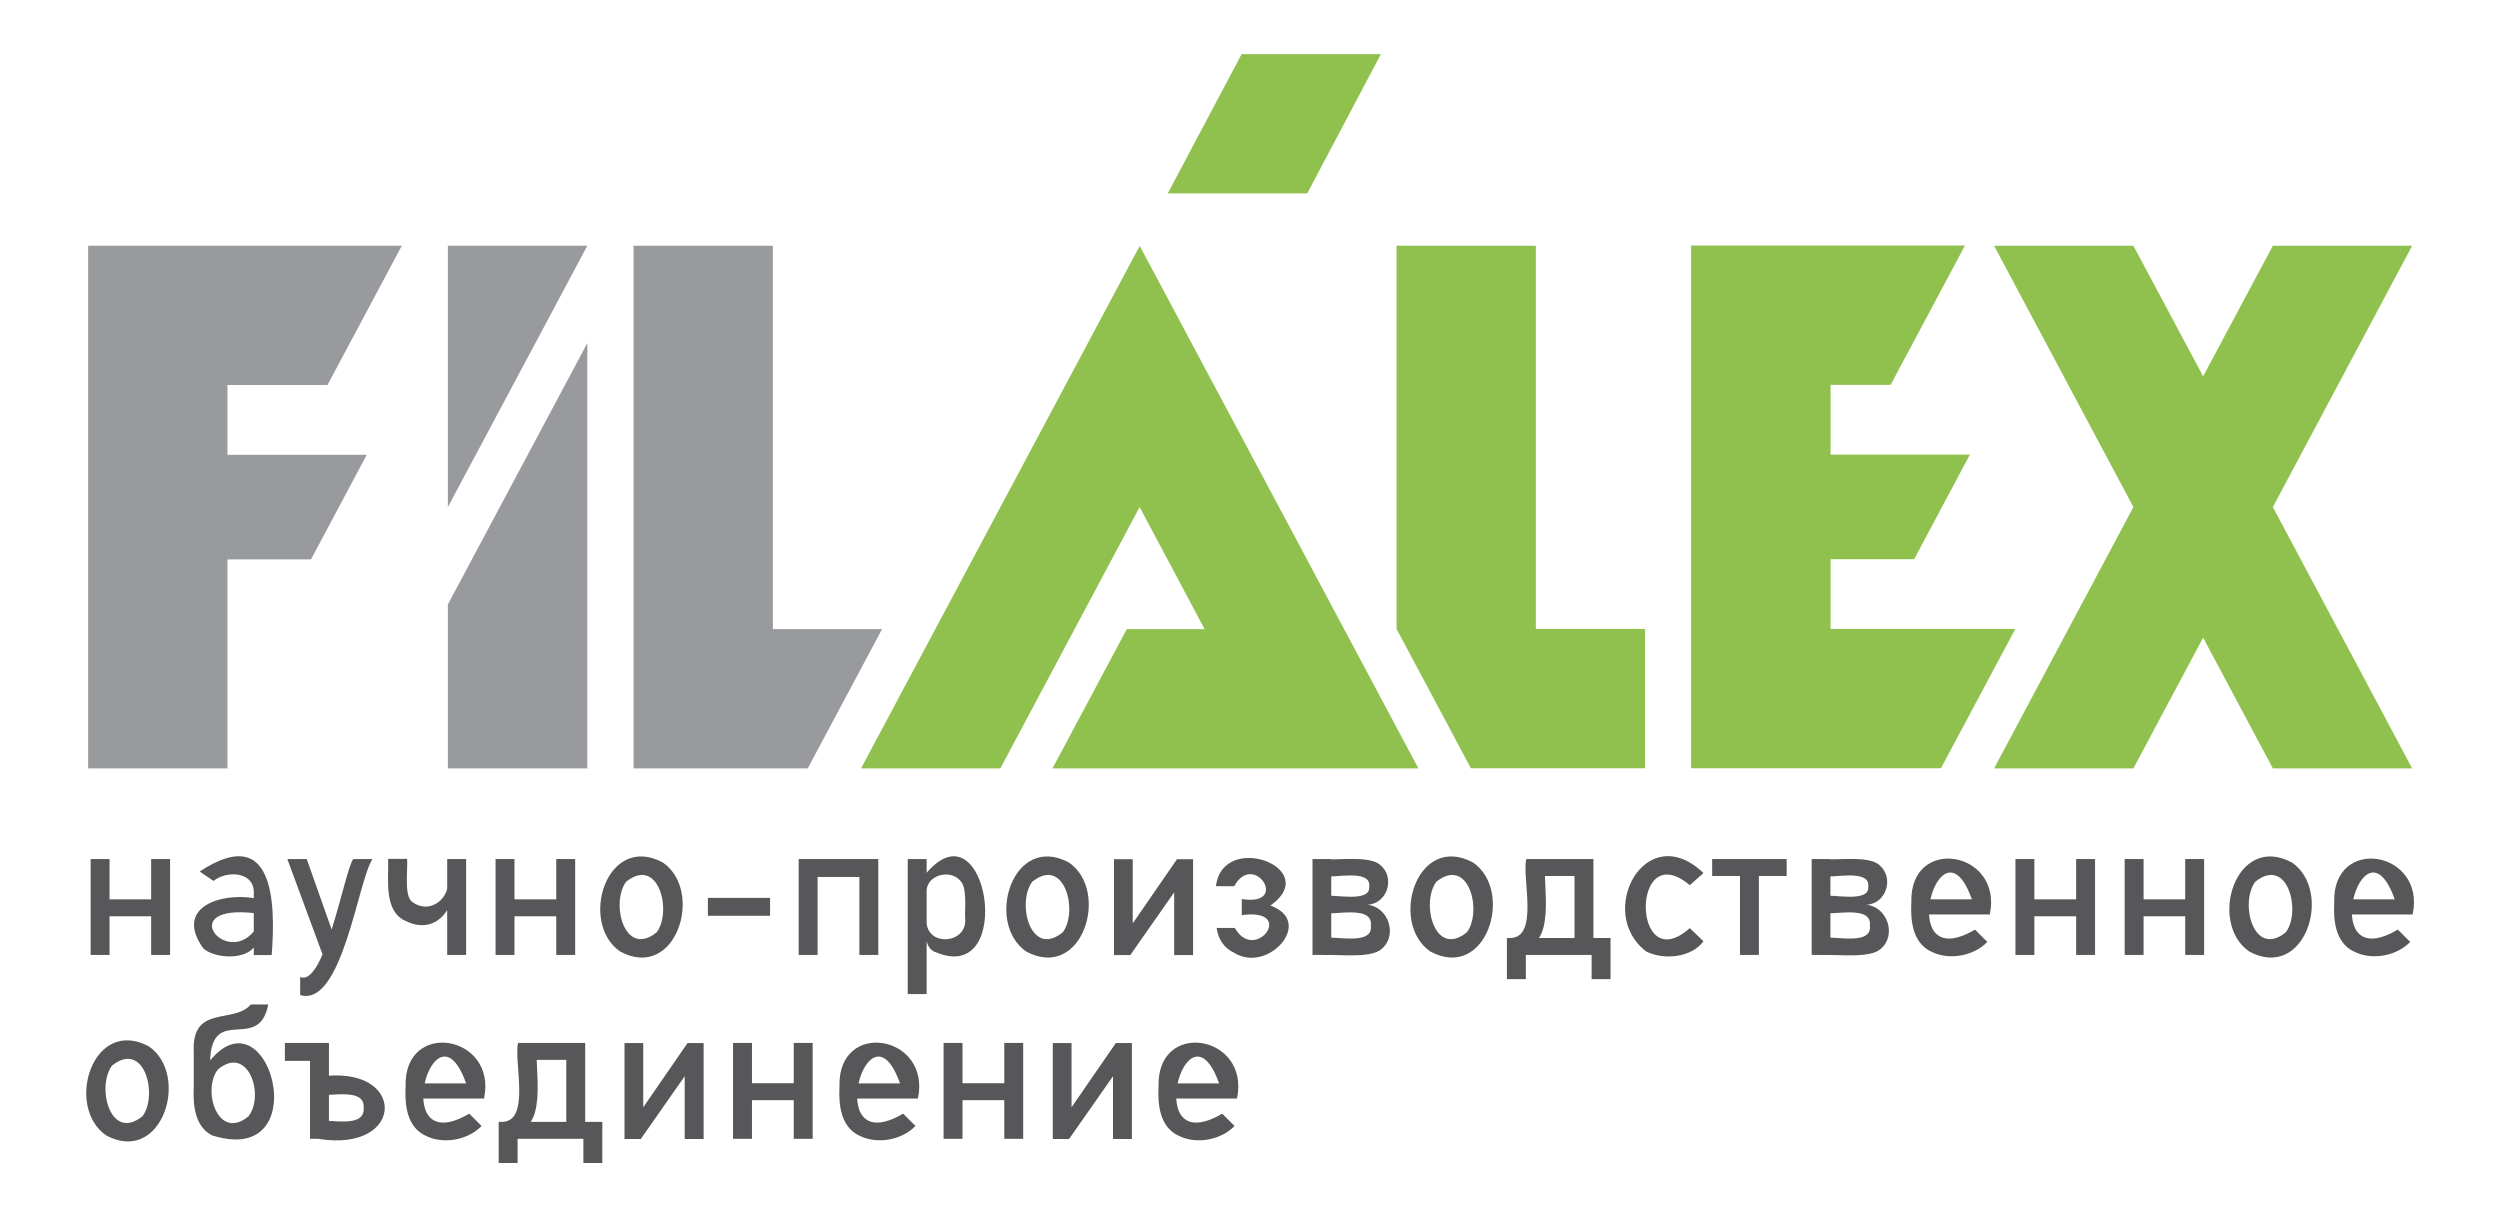 <?xml version="1.0" encoding="UTF-8"?>
<svg xmlns="http://www.w3.org/2000/svg" id="a" viewBox="0 0 152 74">
  <g id="b">
    <polygon points="146.66 14.94 138.19 14.94 133.95 22.88 129.71 14.94 121.24 14.94 129.71 30.83 121.24 46.72 129.71 46.72 133.95 38.77 138.19 46.72 146.66 46.72 138.19 30.83 146.66 14.94" fill="#90c14f"></polygon>
    <polygon points="27.23 46.72 35.71 46.72 35.71 20.86 27.23 36.75 27.23 46.72" fill="#989a9d"></polygon>
    <polygon points="27.23 30.83 35.71 14.94 27.23 14.94 27.23 30.83" fill="#989a9d"></polygon>
    <path d="M19.91,23.41l4.52-8.47H5.36v31.78h8.47v-12.71h5.08l3.39-6.36h-8.47v-4.24h6.07Z" fill="#989a9d"></path>
    <path d="M114.12,38.24h-2.82v-4.24h5.08l3.39-6.36h-8.47v-4.24h3.65l4.52-8.47h-16.65v31.78h15.19l4.52-8.47h-8.41Z" fill="#90c14f"></path>
    <path d="M46.99,38.24V14.94h-8.47v31.78h10.59l4.52-8.47h-6.64Z" fill="#989a9d"></path>
    <path d="M93.38,14.94h-8.47v23.3l4.52,8.47h10.59v-8.47h-6.64V14.94Z" fill="#90c14f"></path>
    <path d="M69.3,14.94c-2.82,5.28-13.93,26.12-16.95,31.78h8.47l8.47-15.89,3.95,7.42h-4.73l-4.52,8.47h22.25c-3.08-5.78-14.07-26.38-16.95-31.78Z" fill="#90c14f"></path>
    <polygon points="83.96 3.29 75.49 3.29 71 11.76 79.48 11.76 83.96 3.29" fill="#90c14f"></polygon>
  </g>
  <path d="M5.51,52.23h1.15v5.83h-1.15v-5.83ZM6.22,54.68h3.58v1.03h-3.58v-1.03ZM9.19,52.23h1.15v5.83h-1.15v-5.83Z" fill="#575759"></path>
  <path d="M12.39,57.7c-1.81-2.46.89-3.45,3.09-3.09l.08.92c-4.91-.6-1.88,3.23-.13,1.1l.12.82c-.59.98-2.48.81-3.16.24ZM15.43,54.36c.08-1.38-1.61-1.46-2.45-.8l-.84-.57c4.51-2.98,4.63,1.86,4.38,5.08h-1.09v-3.7Z" fill="#575759"></path>
  <path d="M17.48,52.23h1.17l1.79,5.07-.64,1.24-2.33-6.31ZM22.65,52.23c-.89,1.3-1.84,9.04-4.4,8.27v-1.1c1.5.64,2.71-6.53,3.23-7.17h1.17Z" fill="#575759"></path>
  <path d="M24.58,55.96c-1.26-.65-.94-2.54-.98-3.74h1.15c.06.57-.19,2.16.27,2.58,1.11.89,2.5-.22,2.17-1.55h.36c.31,1.94-1.07,3.73-2.97,2.7ZM27.19,52.23h1.15v5.83h-1.15v-5.83Z" fill="#575759"></path>
  <path d="M30.13,52.23h1.15v5.83h-1.15v-5.83ZM30.85,54.68h3.58v1.03h-3.58v-1.03ZM33.82,52.23h1.15v5.83h-1.15v-5.83Z" fill="#575759"></path>
  <path d="M37.7,57.85c-2.52-1.75-.82-7.24,2.6-5.41,2.53,1.74.81,7.25-2.6,5.41ZM39.93,56.68c.95-1.28.11-4.65-1.86-3.07-.96,1.28-.11,4.67,1.86,3.07Z" fill="#575759"></path>
  <path d="M46.82,54.59v1.09h-3.78v-1.09h3.78Z" fill="#575759"></path>
  <path d="M48.56,52.23h1.15v5.83h-1.15v-5.83ZM49.27,52.23h3.58v1.09h-3.58v-1.09ZM52.25,52.23h1.15v5.83h-1.15v-5.83Z" fill="#575759"></path>
  <path d="M55.19,52.23h1.15v8.21h-1.15v-8.21ZM56.86,57.89c-.72-.3-.59-1.35-.52-1.96-.1,1.66,2.53,1.52,2.34-.14-.03-.59.14-1.83-.31-2.26-.65-.73-2.15-.3-2.03.8l-.12-1.12c3.81-4.73,5.62,6.83.64,4.67Z" fill="#575759"></path>
  <path d="M62.39,57.85c-2.52-1.75-.82-7.24,2.6-5.41,2.53,1.74.81,7.25-2.6,5.41ZM64.62,56.68c.95-1.28.11-4.65-1.86-3.07-.96,1.28-.11,4.67,1.86,3.07Z" fill="#575759"></path>
  <path d="M71.39,58.06v-4.14l.13.15-2.8,4h-.99v-5.83h1.14v4.24l-.13-.15,2.82-4.09h.98v5.83h-1.14Z" fill="#575759"></path>
  <path d="M75.08,57.95c-.64-.28-1.01-.83-1.11-1.53h1.11c1.23,2.19,3.78-1.24.42-.78v-.98c2.96.48.74-2.96-.46-.78h-1.11c.41-3.39,6.52-1.09,3.31,1.18,2.71.96-.12,4.13-2.17,2.89Z" fill="#575759"></path>
  <path d="M79.8,52.23h1.14v5.83h-1.14v-5.83ZM80.48,57.03c.64-.16,3.01.5,2.87-.75.14-1.27-2.22-.62-2.87-.77v-1.03c.52-.15,2.84.45,2.77-.56.14-1.13-2.21-.5-2.77-.65v-1.03c.82.07,2.87-.24,3.47.38.87.74.42,2.33-.82,2.39,1.3.12,1.85,1.86.89,2.67-.63.62-2.7.33-3.55.39v-1.03Z" fill="#575759"></path>
  <path d="M86.96,57.85c-2.52-1.75-.82-7.24,2.6-5.41,2.53,1.74.81,7.25-2.6,5.41ZM89.19,56.68c.95-1.28.11-4.65-1.86-3.07-.96,1.28-.11,4.67,1.86,3.07Z" fill="#575759"></path>
  <path d="M91.62,57.03h5.62v1.03h-5.62v-1.03ZM91.62,57.03h1.15v2.5h-1.15v-2.5ZM91.83,57.03c1.76-.03.69-3.68.97-4.8h1.15c-.21,1.51.84,5.57-1.73,5.39l-.39-.58ZM93.52,52.23h2.6v1.03h-2.6v-1.03ZM95.73,52.23h1.15v5.83h-1.15v-5.83ZM96.77,57.03h1.15v2.5h-1.15v-2.5Z" fill="#575759"></path>
  <path d="M100.09,57.85c-3.11-2.36-.04-8.13,3.48-4.77l-.83.74c-3.61-3.03-3.53,5.74,0,2.61l.83.8c-.74,1.01-2.44,1.15-3.48.62Z" fill="#575759"></path>
  <path d="M104.1,52.23h4.53v1.03h-4.53v-1.03ZM105.79,52.84h1.15v5.22h-1.15v-5.22Z" fill="#575759"></path>
  <path d="M110.15,52.23h1.14v5.83h-1.14v-5.83ZM110.82,57.03c.64-.16,3.01.5,2.87-.75.14-1.27-2.22-.62-2.87-.77v-1.03c.52-.15,2.84.45,2.77-.56.14-1.13-2.21-.5-2.77-.65v-1.03c.82.07,2.87-.24,3.47.38.87.74.42,2.33-.82,2.39,1.3.12,1.85,1.86.89,2.67-.63.62-2.7.33-3.55.39v-1.03Z" fill="#575759"></path>
  <path d="M117.38,57.84c-1.08-.54-1.23-1.83-1.17-2.97-.12-4.12,5.59-3.15,4.77.73h-3.93v-.92h2.84c-1.94-5.46-4.83,4.79.19,1.84l.75.75c-.86.89-2.4,1.13-3.44.57Z" fill="#575759"></path>
  <path d="M122.54,52.23h1.15v5.83h-1.15v-5.83ZM123.26,54.68h3.58v1.03h-3.58v-1.03ZM126.23,52.23h1.15v5.83h-1.15v-5.83Z" fill="#575759"></path>
  <path d="M129.18,52.23h1.15v5.83h-1.15v-5.83ZM129.89,54.68h3.58v1.03h-3.58v-1.03ZM132.86,52.23h1.15v5.83h-1.15v-5.83Z" fill="#575759"></path>
  <path d="M136.75,57.85c-2.52-1.75-.82-7.24,2.6-5.41,2.53,1.74.81,7.25-2.6,5.41ZM138.98,56.68c.95-1.28.11-4.65-1.86-3.07-.96,1.28-.11,4.67,1.86,3.07Z" fill="#575759"></path>
  <path d="M143.09,57.84c-1.08-.54-1.23-1.83-1.17-2.97-.12-4.12,5.59-3.15,4.77.73h-3.93v-.92h2.84c-1.94-5.46-4.83,4.79.19,1.84l.75.75c-.86.89-2.4,1.13-3.44.57Z" fill="#575759"></path>
  <path d="M6.45,69.03c-2.52-1.75-.82-7.24,2.6-5.41,2.53,1.74.81,7.25-2.6,5.41ZM8.67,67.86c.95-1.28.11-4.65-1.86-3.07-.96,1.28-.11,4.67,1.86,3.07Z" fill="#575759"></path>
  <path d="M11.78,63.97c-.15-2.93,2.45-1.68,3.47-2.9h1.06c-.64,3.34-4.17-.89-3.44,5.06h-1.09v-2.16ZM12.89,69.03c-1.06-.55-1.16-1.85-1.11-2.97,4.02-8.05,8.07,5.17,1.11,2.97ZM15.11,67.87c.99-1.27-.01-4.38-1.86-2.85-.99,1.27.01,4.39,1.86,2.85Z" fill="#575759"></path>
  <path d="M17.32,63.41h1.77v1.09h-1.77v-1.09ZM18.85,63.41h1.15v5.83h-1.15v-5.83ZM19.4,68.16c.68-.13,2.8.46,2.71-.8.1-1.25-2.04-.68-2.71-.8v-1.09c5.33-.82,5.32,4.61,0,3.78v-1.09Z" fill="#575759"></path>
  <path d="M25.83,69.03c-1.08-.54-1.23-1.83-1.17-2.97-.12-4.12,5.59-3.15,4.77.73h-3.93v-.92h2.84c-1.94-5.46-4.83,4.79.19,1.84l.75.75c-.86.89-2.4,1.13-3.44.57Z" fill="#575759"></path>
  <path d="M30.32,68.21h5.62v1.03h-5.62v-1.03ZM30.32,68.21h1.15v2.5h-1.15v-2.5ZM30.53,68.21c1.76-.03.69-3.68.97-4.8h1.15c-.21,1.51.84,5.57-1.73,5.39l-.39-.58ZM32.22,63.41h2.6v1.03h-2.6v-1.03ZM34.43,63.41h1.15v5.83h-1.15v-5.83ZM35.47,68.21h1.15v2.5h-1.15v-2.5Z" fill="#575759"></path>
  <path d="M41.63,69.24v-4.14l.13.15-2.8,4h-.99v-5.83h1.14v4.24l-.13-.15,2.82-4.09h.98v5.83h-1.14Z" fill="#575759"></path>
  <path d="M44.57,63.41h1.15v5.83h-1.15v-5.83ZM45.28,65.86h3.58v1.03h-3.58v-1.03ZM48.26,63.41h1.15v5.83h-1.15v-5.83Z" fill="#575759"></path>
  <path d="M52.21,69.03c-1.08-.54-1.23-1.83-1.17-2.97-.12-4.12,5.59-3.15,4.77.73h-3.93v-.92h2.84c-1.94-5.46-4.83,4.79.19,1.84l.75.75c-.86.89-2.4,1.13-3.44.57Z" fill="#575759"></path>
  <path d="M57.37,63.41h1.15v5.83h-1.15v-5.83ZM58.09,65.86h3.58v1.03h-3.58v-1.03ZM61.06,63.41h1.15v5.83h-1.15v-5.83Z" fill="#575759"></path>
  <path d="M67.67,69.24v-4.14l.13.15-2.8,4h-.99v-5.83h1.14v4.24l-.13-.15,2.82-4.09h.98v5.83h-1.14Z" fill="#575759"></path>
  <path d="M71.61,69.03c-1.08-.54-1.23-1.83-1.17-2.97-.12-4.12,5.59-3.15,4.77.73h-3.93v-.92h2.84c-1.94-5.46-4.83,4.79.19,1.84l.75.75c-.86.89-2.4,1.13-3.44.57Z" fill="#575759"></path>
</svg>
